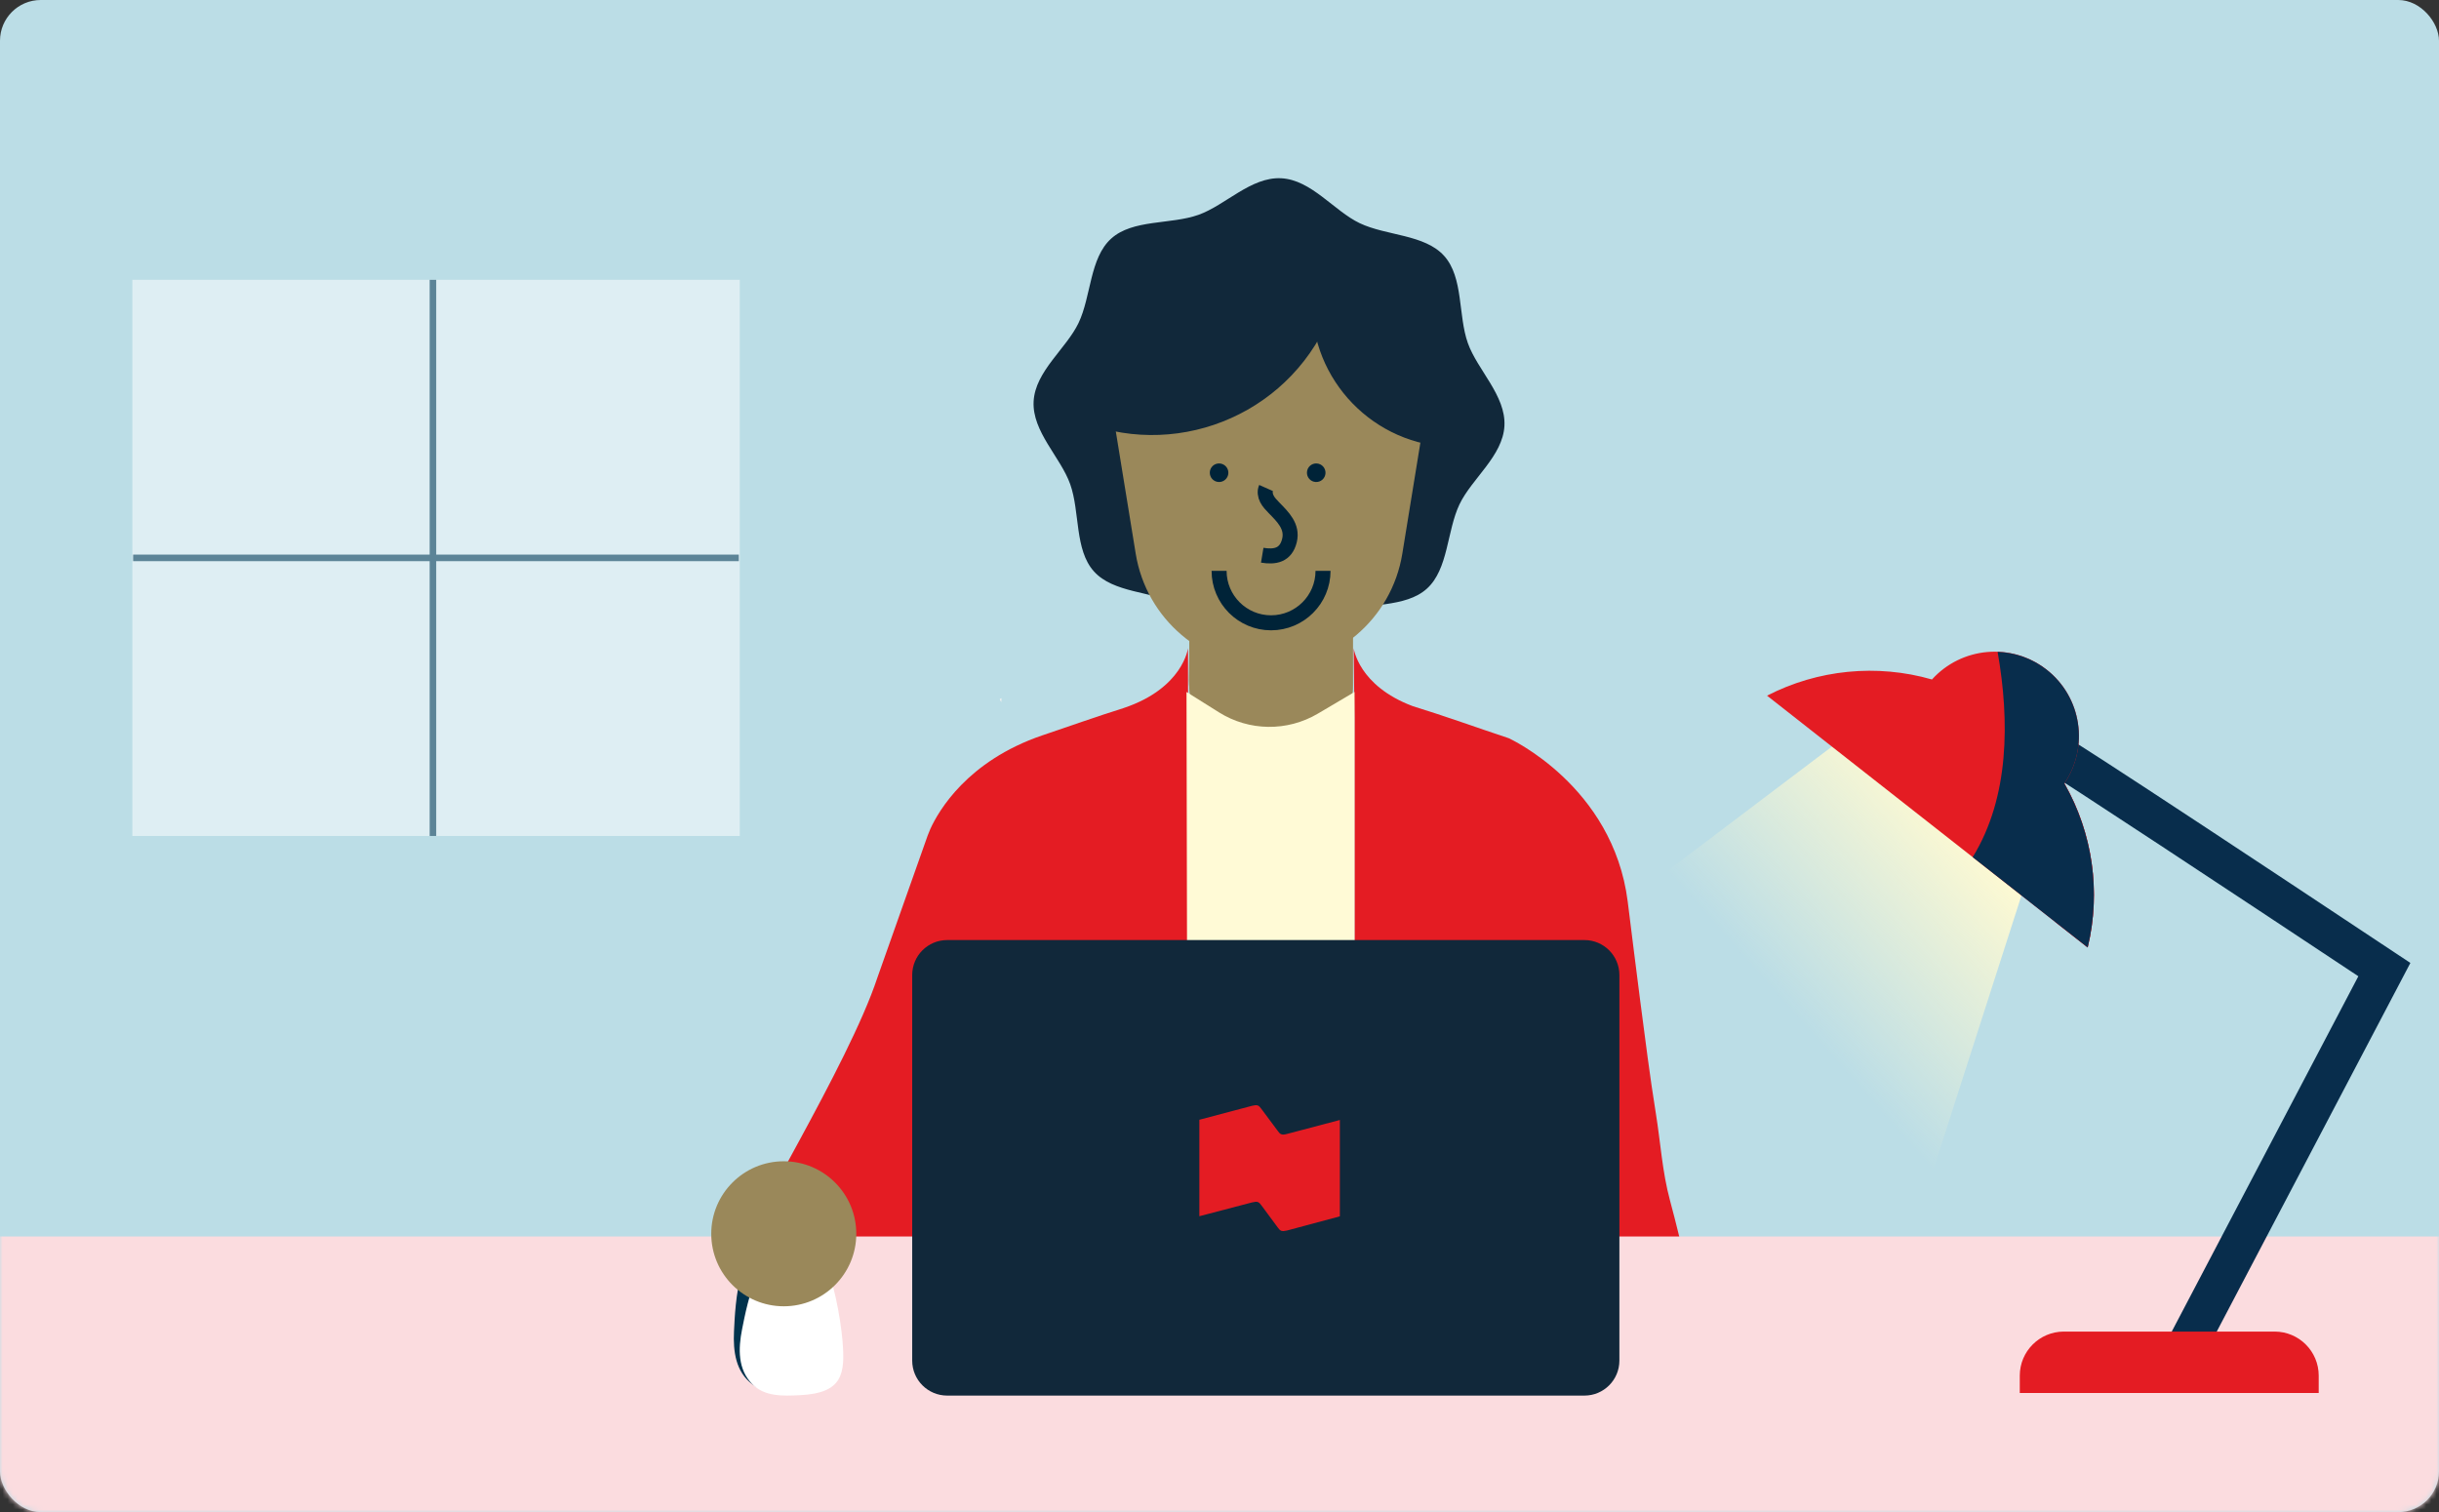<svg width="479" height="297" viewBox="0 0 479 297" fill="none" xmlns="http://www.w3.org/2000/svg">
<rect x="0" y="0" width="479" height="297" fill="#333333" stroke="none"/>
<rect width="479" height="297" rx="8" fill="#BBDDE6"/>
<mask id="mask0_34_1830" style="mask-type:alpha" maskUnits="userSpaceOnUse" x="0" y="0" width="479" height="297">
<rect width="479" height="297" rx="8" fill="#BBDDE6"/>
</mask>
<g mask="url(#mask0_34_1830)">
<g opacity="0.51">
<path d="M145.284 54.958H25.993V164.196H145.284V54.958Z" fill="white"/>
<path d="M145.094 108.933H26.143V110.221H145.094V108.933Z" fill="#00304B"/>
<path d="M85.669 54.958H84.381V164.196H85.669V54.958Z" fill="#00304B"/>
</g>
<path d="M327.969 317.202C336.889 317.202 344.121 309.971 344.121 301.05C344.121 292.13 336.889 284.899 327.969 284.899C319.049 284.899 311.817 292.13 311.817 301.05C311.817 309.971 319.049 317.202 327.969 317.202Z" fill="#9A885A"/>
<path d="M263.867 506.668C263.966 507.854 264.958 508.768 266.148 508.768H293.803C295.041 508.768 296.054 507.785 296.093 506.552L303.354 277.672C303.397 276.379 302.358 275.309 301.064 275.309H250.332V274.654H198.29C196.996 274.654 195.961 275.723 196 277.017L203.261 505.896C203.3 507.134 204.313 508.113 205.551 508.113H233.206C234.396 508.113 235.388 507.199 235.487 506.013L247.37 362.553C247.603 359.75 251.703 359.75 251.932 362.553" fill="#11283A"/>
<path d="M231.921 142.335C232.033 142.137 232.171 141.943 232.231 141.732C232.249 141.68 232.003 141.581 231.878 141.503C231.891 141.779 231.908 142.055 231.921 142.335Z" fill="#EFEFEF"/>
<g style="mix-blend-mode:multiply">
<path d="M265.859 284.847H233.318V296.454H265.859V284.847Z" fill="#515D70"/>
</g>
<path d="M233.318 127.313C233.318 127.313 232.356 135.165 220.684 139.067H220.689C215.385 140.731 209.737 142.741 204.684 144.444C189.955 149.467 184.315 159.298 182.711 162.82C182.543 163.243 182.366 163.674 182.185 164.118L172.315 192.011C166.611 209.297 145.962 242.061 145.285 247.192L198.388 249.128L184.315 309.881C182.75 319.017 189.791 327.365 199.061 327.365H218.861C226.846 327.365 233.318 320.893 233.318 312.908V139.735V127.313Z" fill="#E41C23"/>
<path d="M340.65 290.629C335.541 271.912 333.014 254.479 327.965 235.753C326.447 230.122 326.12 224.401 325.201 218.726C324.011 211.388 323.106 204.023 322.136 196.667C321.273 190.14 320.506 183.603 319.669 177.075C316.789 154.313 296.304 145 296.304 144.996C290.479 143.068 283.671 140.606 277.449 138.696C266.76 134.691 265.854 127.313 265.854 127.313L266.014 140.986V203.32L265.941 203.239V312.908C265.941 320.893 272.413 327.365 280.398 327.365H300.197C309.468 327.365 316.509 319.017 314.944 309.881L312.96 298.282L320.95 296.79C326.732 296.273 332.208 294.518 338.054 294.264C340.383 293.677 341.262 292.875 340.65 290.624V290.629Z" fill="#E41C23"/>
<path d="M233.512 133.457C233.512 143.875 240.053 146.242 249.5 146.242C258.951 146.242 265.682 144.832 265.682 134.415V117.983L233.667 118.28L233.512 133.462V133.457Z" fill="#9A885A"/>
<g style="mix-blend-mode:multiply">
<path d="M233.512 133.457C233.512 143.875 240.053 146.242 249.5 146.242C258.951 146.242 265.682 144.832 265.682 134.415V117.983L233.667 118.28L233.512 133.462V133.457Z" fill="#9A885A"/>
</g>
<path d="M295.459 83.64C295.765 77.702 290.147 72.666 288.276 67.393C286.331 61.926 287.439 54.492 283.61 50.25C279.786 46.007 272.279 46.334 267.04 43.838C261.987 41.428 257.559 35.322 251.622 35.012C245.684 34.706 240.648 40.324 235.375 42.195C229.908 44.14 222.474 43.032 218.232 46.861C213.989 50.685 214.317 58.192 211.82 63.431C209.41 68.484 203.304 72.912 202.994 78.849C202.688 84.787 208.306 89.823 210.177 95.096C212.122 100.563 211.014 107.997 214.843 112.239C218.667 116.482 226.174 116.154 231.413 118.651C236.466 121.061 240.894 127.167 246.831 127.477C252.769 127.783 257.805 122.165 263.078 120.294C268.545 118.349 275.979 119.457 280.221 115.628C284.464 111.804 284.136 104.297 286.633 99.058C289.043 94.005 295.149 89.577 295.459 83.64Z" fill="#11283A"/>
<path d="M245.305 53.906H253.143C269.489 53.906 281.946 68.553 279.32 84.688L275.401 108.769C273.309 121.6 262.228 131.026 249.224 131.026C236.224 131.026 225.139 121.6 223.047 108.769L219.128 84.688C216.502 68.553 228.955 53.906 245.305 53.906Z" fill="#9A885A"/>
<path d="M258.495 94.173C259.226 94.173 259.818 93.581 259.818 92.85C259.818 92.118 259.226 91.526 258.495 91.526C257.764 91.526 257.171 92.118 257.171 92.85C257.171 93.581 257.764 94.173 258.495 94.173Z" fill="#002338"/>
<path d="M256.675 92.755C256.727 91.75 257.585 90.974 258.589 91.03C259.594 91.082 260.37 91.94 260.318 92.944C260.266 93.949 259.408 94.725 258.404 94.673C257.399 94.622 256.623 93.764 256.675 92.759V92.755ZM257.675 92.806C257.654 93.259 257.999 93.643 258.451 93.669C258.904 93.69 259.288 93.345 259.314 92.893C259.335 92.44 258.99 92.056 258.537 92.03C258.085 92.009 257.701 92.354 257.675 92.806Z" fill="#002338"/>
<path d="M239.415 94.173C240.146 94.173 240.739 93.581 240.739 92.85C240.739 92.118 240.146 91.526 239.415 91.526C238.684 91.526 238.091 92.118 238.091 92.85C238.091 93.581 238.684 94.173 239.415 94.173Z" fill="#002338"/>
<path d="M237.596 92.755C237.647 91.75 238.505 90.974 239.51 91.03C240.515 91.082 241.291 91.94 241.239 92.944C241.187 93.949 240.329 94.725 239.325 94.673C238.32 94.622 237.544 93.764 237.6 92.759L237.596 92.755ZM238.596 92.806C238.574 93.259 238.919 93.643 239.372 93.669C239.825 93.69 240.209 93.345 240.234 92.893C240.256 92.44 239.911 92.056 239.458 92.03C239.006 92.004 238.622 92.354 238.596 92.806Z" fill="#002338"/>
<path d="M260.189 64.375C250.927 83.105 228.239 90.78 209.509 81.518L217.955 56.497" fill="#11283A"/>
<path d="M285.443 87.809C269.86 87.563 257.425 74.731 257.671 59.149L277.233 56.829" fill="#11283A"/>
<path d="M253.915 43.984L282.485 65.409H223.444V56.829" fill="#11283A"/>
<path d="M196.647 137.937C196.539 137.739 196.401 137.549 196.341 137.347C196.328 137.295 196.565 137.196 196.69 137.123C196.677 137.394 196.66 137.666 196.647 137.942V137.937Z" fill="#EFEFEF"/>
<path d="M233.025 135.915L239.385 139.908C245.3 143.624 252.798 143.724 258.813 140.171L266.014 135.915V284.842H233.314L233.021 135.915H233.025Z" fill="#FFFAD6"/>
<path d="M544.954 242.864H-53V303.837H544.954V242.864Z" fill="#FBDCDF"/>
<path d="M361.406 145.411L397.741 173.577L376.003 241.238L307.118 186.436L361.406 145.411Z" fill="url(#paint0_linear_34_1830)"/>
<path d="M432.533 266.906L473.378 189.135L470.433 187.182C406.645 144.828 405.252 144.349 404.657 144.142L402.105 151.545C402.023 151.519 401.868 151.472 401.669 151.36C404.149 152.697 438.733 175.544 463.159 191.752L425.604 263.271L432.533 266.91V266.906Z" fill="#082D4C"/>
<path d="M403.602 181.068L410.004 186.1C412.79 174.566 410.802 162.264 404.404 152.166C407.456 161.756 407.051 171.944 403.602 181.072" fill="#ED2D2F"/>
<path d="M379.421 133.462C385.216 127.055 395.055 126.123 401.954 131.539C408.849 136.954 410.276 146.733 405.425 153.882C410.996 163.64 412.639 175.204 410.004 186.091L347.036 136.64C356.991 131.504 368.616 130.353 379.417 133.458" fill="#E41C23"/>
<path d="M446.715 261.542H405.331C400.545 261.542 396.668 265.418 396.668 270.204V273.602H455.377V270.204C455.377 265.418 451.496 261.542 446.715 261.542Z" fill="#E41C23"/>
<path d="M392.317 128.034C395.702 128.154 399.083 129.293 401.95 131.543C408.844 136.959 410.272 146.738 405.421 153.887C410.996 163.644 412.634 175.208 410.004 186.095L387.415 168.357C394.65 156.646 394.685 141.538 392.317 128.034Z" fill="#082D4C"/>
<path d="M163.209 256.191C162.231 252.073 160.165 248.145 157.686 245.532C156.449 244.226 154.944 243.019 153.159 242.803C144.984 241.811 144.393 256.351 144.151 261.512C143.97 265.379 144.453 269.454 147.782 271.912C150.55 273.955 154.284 274.167 157.337 272.632C163.615 269.476 164.727 262.603 163.205 256.2L163.209 256.191Z" fill="#00324D"/>
<path d="M165.455 263.288C165.102 259.071 163.558 250.25 161.497 247.292C160.467 245.817 159.16 244.398 157.427 243.92C149.489 241.721 146.742 256.01 145.738 261.081C144.988 264.879 144.854 268.98 147.782 271.903C150.218 274.339 153.71 274.201 157.125 274.033C165.537 273.628 166.007 269.846 165.455 263.288Z" fill="white"/>
<path d="M153.926 256.575C161.792 256.575 168.168 250.199 168.168 242.333C168.168 234.468 161.792 228.092 153.926 228.092C146.061 228.092 139.685 234.468 139.685 242.333C139.685 250.199 146.061 256.575 153.926 256.575Z" fill="#9A885A"/>
<path d="M311.167 184.642H186.019C182.225 184.642 179.15 187.717 179.15 191.511V267.246C179.15 271.04 182.225 274.115 186.019 274.115H311.167C314.96 274.115 318.035 271.04 318.035 267.246V191.511C318.035 187.717 314.96 184.642 311.167 184.642Z" fill="#11283A"/>
<path d="M248.646 95.851C248.344 96.528 248.474 97.329 248.81 97.989C249.146 98.649 249.668 99.188 250.185 99.718C251.91 101.49 253.924 103.387 253.238 106.173C252.514 109.109 250.358 109.463 247.892 109.053" stroke="#002338" stroke-width="2.95" stroke-miterlimit="10"/>
<path d="M259.831 112.123C259.831 117.758 255.26 122.329 249.625 122.329C243.989 122.329 239.419 117.758 239.419 112.123" stroke="#002338" stroke-width="2.95" stroke-miterlimit="10"/>
<path d="M252.757 222.722C252.285 222.839 251.954 222.908 251.599 222.77C251.34 222.676 251.126 222.373 250.936 222.119L247.72 217.8C247.531 217.546 247.32 217.265 247.058 217.15C246.705 217.011 246.374 217.104 245.9 217.196L235.543 219.937V238.884L245.924 236.166C246.396 236.073 246.751 235.98 247.082 236.12C247.341 236.236 247.555 236.515 247.745 236.769L250.936 241.088C251.126 241.344 251.338 241.623 251.599 241.738C251.954 241.855 252.285 241.786 252.757 241.693L263.138 238.906V219.983L252.757 222.722Z" fill="#E41C23"/>
</g>
<defs>
<linearGradient id="paint0_linear_34_1830" x1="389.78" y1="165.617" x2="352.123" y2="198.988" gradientUnits="userSpaceOnUse">
<stop stop-color="#FFFAD2"/>
<stop offset="1" stop-color="#FFFAD2" stop-opacity="0"/>
</linearGradient>
</defs>
</svg>
